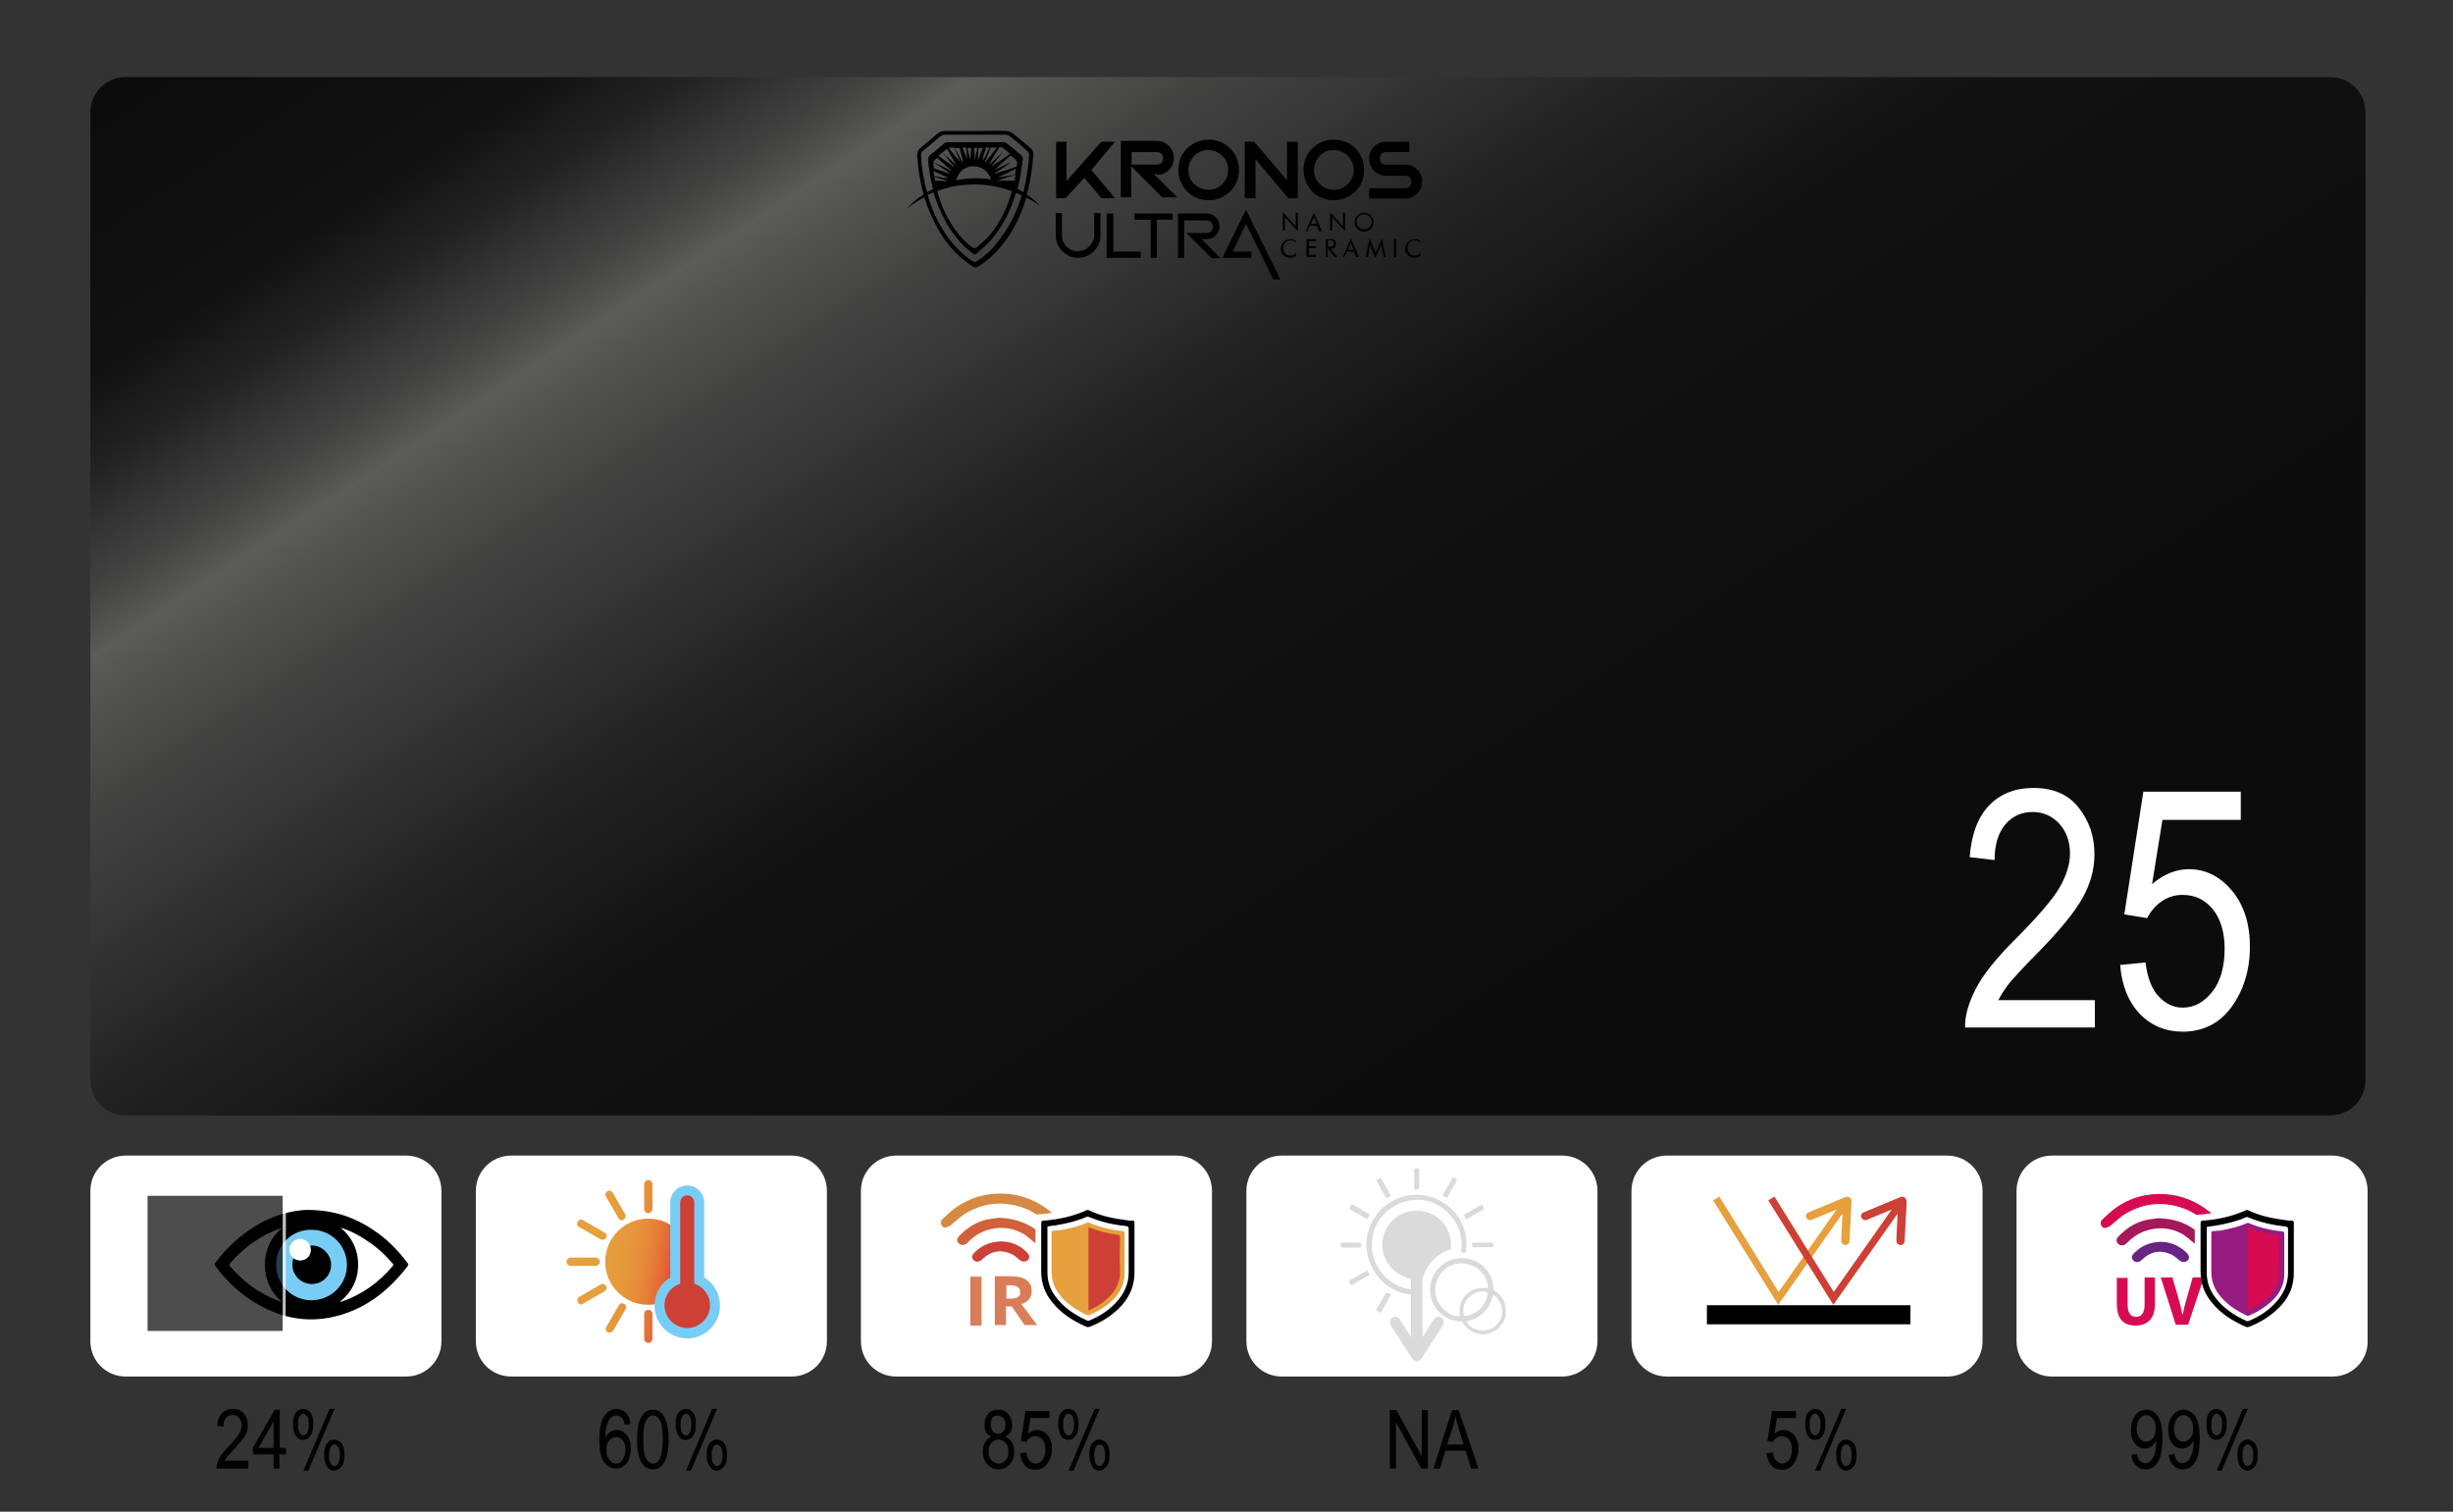 <?xml version="1.0" encoding="utf-8"?>
<!-- Generator: Adobe Illustrator 28.0.0, SVG Export Plug-In . SVG Version: 6.00 Build 0)  -->
<svg version="1.1" id="Laag_1" xmlns="http://www.w3.org/2000/svg" xmlns:xlink="http://www.w3.org/1999/xlink" x="0px" y="0px"
	 viewBox="0 0 591.8 364.7" style="enable-background:new 0 0 591.8 364.7;" xml:space="preserve">
<rect x="0" y="0" width="591.8" height="364.7" fill="#333333" stroke="none"/>
<style type="text/css">
	.st0{fill:#FFFFFF;}
	.st1{fill:#010202;}
	.st2{fill:#D97D58;}
	.st3{fill:#D68942;}
	.st4{fill:#D1613B;}
	.st5{fill:#CD4036;}
	.st6{fill:#E6A03D;}
	.st7{fill:#79CDF4;}
	.st8{opacity:0.75;}
	.st9{opacity:0.93;enable-background:new    ;}
	.st10{fill:url(#SVGID_1_);}
	.st11{fill:url(#SVGID_00000145046484057960865700000006882129726700947378_);}
	.st12{fill:url(#SVGID_00000050654463485845499210000007401709219048329397_);}
	.st13{fill:url(#SVGID_00000077319791823303956760000014988479854023482753_);}
	.st14{fill:url(#SVGID_00000155110177372755020360000011033398101833946546_);}
	.st15{fill:url(#SVGID_00000093898623185936565510000018022714900190114239_);}
	.st16{fill:url(#SVGID_00000132771780551372132860000014041202061446806680_);}
	.st17{fill:url(#SVGID_00000142859177192060040820000014724410306247922614_);}
	.st18{fill:#D60B52;}
	.st19{fill:#A3195B;}
	.st20{fill:#662483;}
	.st21{fill:#951B81;}
	.st22{fill:#DADADA;}
	.st23{opacity:0.76;fill:url(#SVGID_00000158736958619454298330000010905499641514196878_);enable-background:new    ;}
</style>
<path class="st0" d="M98,332.1H30.3c-4.7,0-8.5-3.8-8.5-8.5v-36.3c0-4.7,3.8-8.5,8.5-8.5H98c4.7,0,8.5,3.8,8.5,8.5v36.3
	C106.5,328.3,102.7,332.1,98,332.1z"/>
<path class="st0" d="M191,332.1h-67.7c-4.7,0-8.5-3.8-8.5-8.5v-36.3c0-4.7,3.8-8.5,8.5-8.5H191c4.7,0,8.5,3.8,8.5,8.5v36.3
	C199.5,328.3,195.7,332.1,191,332.1z"/>
<path class="st0" d="M283.9,332.1h-67.7c-4.7,0-8.5-3.8-8.5-8.5v-36.3c0-4.7,3.8-8.5,8.5-8.5h67.7c4.7,0,8.5,3.8,8.5,8.5v36.3
	C292.4,328.3,288.6,332.1,283.9,332.1z"/>
<path class="st0" d="M469.8,332.1h-67.7c-4.7,0-8.5-3.8-8.5-8.5v-36.3c0-4.7,3.8-8.5,8.5-8.5h67.7c4.7,0,8.5,3.8,8.5,8.5v36.3
	C478.3,328.3,474.5,332.1,469.8,332.1z"/>
<path class="st0" d="M562.8,332.1H495c-4.7,0-8.5-3.8-8.5-8.5v-36.3c0-4.7,3.8-8.5,8.5-8.5h67.7c4.7,0,8.5,3.8,8.5,8.5v36.3
	C571.3,328.3,567.4,332.1,562.8,332.1z"/>
<g>
	<g>
		<path class="st1" d="M59.9,352.6v1.7h-7.7c0-0.7,0.2-1.4,0.6-2.3s1.2-1.8,2.3-3c1.3-1.3,2.2-2.4,2.6-3.1c0.4-0.7,0.6-1.4,0.6-2
			c0-0.7-0.2-1.3-0.6-1.8c-0.4-0.5-0.9-0.7-1.6-0.7c-0.7,0-1.2,0.2-1.6,0.7c-0.4,0.5-0.6,1.2-0.6,2.1l-1.5-0.2
			c0.1-1.4,0.5-2.4,1.2-3.1s1.5-1,2.6-1c1.2,0,2.1,0.4,2.7,1.2c0.6,0.8,0.9,1.7,0.9,2.7c0,0.9-0.2,1.8-0.7,2.6
			c-0.5,0.8-1.4,1.9-2.7,3.3c-0.8,0.9-1.4,1.5-1.6,1.8s-0.4,0.6-0.6,0.9h5.7V352.6z"/>
		<path class="st1" d="M66,354.3v-3.4h-5v-1.6l5.3-9.2h1.2v9.2H69v1.6h-1.6v3.4H66z M66,349.3v-6.4l-3.6,6.4H66z"/>
		<path class="st1" d="M70.7,343.5c0-1.2,0.2-2.1,0.7-2.7s1-0.9,1.7-0.9s1.3,0.3,1.8,0.9s0.7,1.6,0.7,2.8c0,1.2-0.2,2.1-0.7,2.8
			s-1.1,1-1.8,1c-0.7,0-1.3-0.3-1.7-1C70.9,345.8,70.7,344.8,70.7,343.5z M73.2,341.1c-0.4,0-0.6,0.2-0.9,0.6s-0.4,1-0.4,2
			c0,0.9,0.1,1.6,0.4,2s0.5,0.6,0.9,0.6c0.3,0,0.6-0.2,0.9-0.6c0.2-0.4,0.4-1,0.4-2c0-0.9-0.1-1.6-0.4-2
			C73.8,341.3,73.5,341.1,73.2,341.1z M73.2,354.8l6.3-14.9h1.2l-6.3,14.9H73.2z M78.2,350.9c0-1.2,0.2-2.1,0.7-2.7s1-0.9,1.7-0.9
			s1.3,0.3,1.8,0.9s0.7,1.6,0.7,2.8c0,1.2-0.2,2.2-0.7,2.8c-0.5,0.6-1.1,1-1.8,1c-0.7,0-1.3-0.3-1.7-1
			C78.4,353.2,78.2,352.2,78.2,350.9z M80.7,348.5c-0.4,0-0.7,0.2-0.9,0.6c-0.2,0.4-0.4,1-0.4,2s0.1,1.6,0.4,2
			c0.2,0.4,0.5,0.6,0.9,0.6c0.3,0,0.6-0.2,0.9-0.6c0.2-0.4,0.4-1,0.4-2c0-0.9-0.1-1.6-0.4-2C81.3,348.7,81,348.5,80.7,348.5z"/>
	</g>
</g>
<g>
	<g>
		<path class="st1" d="M152.1,343.6l-1.4,0.1c-0.1-0.7-0.3-1.2-0.6-1.5c-0.4-0.4-0.8-0.7-1.4-0.7c-0.8,0-1.5,0.5-2,1.5
			c-0.4,0.9-0.6,2.2-0.7,3.9c0.3-0.6,0.7-1.1,1.2-1.4s1-0.5,1.6-0.5c0.9,0,1.7,0.4,2.4,1.2s1,1.9,1,3.3c0,0.9-0.2,1.8-0.5,2.6
			s-0.8,1.3-1.3,1.7c-0.5,0.4-1.1,0.5-1.8,0.5c-1.2,0-2.1-0.5-2.9-1.6c-0.8-1.1-1.1-2.8-1.1-5.3c0-2.7,0.4-4.7,1.2-5.8
			s1.8-1.7,3-1.7c0.9,0,1.6,0.3,2.2,0.9S152,342.4,152.1,343.6z M146.3,349.7c0,1,0.2,1.8,0.7,2.5c0.5,0.6,1,0.9,1.7,0.9
			c0.6,0,1.1-0.3,1.5-0.9s0.7-1.4,0.7-2.4s-0.2-1.8-0.7-2.3c-0.4-0.6-1-0.8-1.6-0.8s-1.2,0.3-1.6,0.8
			C146.5,348,146.3,348.7,146.3,349.7z"/>
		<path class="st1" d="M153.7,347.3c0-2.4,0.3-4.2,1-5.4s1.6-1.8,2.8-1.8c1.1,0,2,0.5,2.6,1.5c0.8,1.2,1.2,3.1,1.2,5.7
			c0,2.4-0.3,4.2-1,5.4c-0.6,1.2-1.6,1.8-2.8,1.8c-1.1,0-2-0.5-2.7-1.6S153.7,349.9,153.7,347.3z M155.2,347.3
			c0,2.3,0.2,3.8,0.7,4.6c0.4,0.8,1,1.2,1.7,1.2s1.2-0.4,1.6-1.2c0.4-0.8,0.7-2.3,0.7-4.6c0-2.3-0.2-3.8-0.7-4.6
			c-0.4-0.8-1-1.2-1.7-1.2c-0.6,0-1.2,0.4-1.6,1.2C155.4,343.5,155.2,345,155.2,347.3z"/>
		<path class="st1" d="M163,343.5c0-1.2,0.2-2.1,0.7-2.7s1-0.9,1.7-0.9s1.3,0.3,1.8,0.9s0.7,1.6,0.7,2.8c0,1.2-0.2,2.1-0.7,2.8
			s-1.1,1-1.8,1s-1.3-0.3-1.7-1C163.3,345.8,163,344.8,163,343.5z M165.5,341.1c-0.4,0-0.6,0.2-0.9,0.6s-0.4,1-0.4,2
			c0,0.9,0.1,1.6,0.4,2s0.5,0.6,0.9,0.6c0.3,0,0.6-0.2,0.9-0.6c0.2-0.4,0.4-1,0.4-2c0-0.9-0.1-1.6-0.4-2
			C166.1,341.3,165.8,341.1,165.5,341.1z M165.5,354.8l6.3-14.9h1.2l-6.3,14.9H165.5z M170.5,350.9c0-1.2,0.2-2.1,0.7-2.7
			s1-0.9,1.7-0.9s1.3,0.3,1.8,0.9s0.7,1.6,0.7,2.8c0,1.2-0.2,2.2-0.7,2.8c-0.5,0.6-1.1,1-1.8,1s-1.3-0.3-1.7-1
			C170.7,353.2,170.5,352.2,170.5,350.9z M173,348.5c-0.4,0-0.7,0.2-0.9,0.6s-0.4,1-0.4,2s0.1,1.6,0.4,2c0.2,0.4,0.5,0.6,0.9,0.6
			c0.3,0,0.6-0.2,0.9-0.6c0.2-0.4,0.4-1,0.4-2c0-0.9-0.1-1.6-0.4-2S173.3,348.5,173,348.5z"/>
	</g>
</g>
<g>
	<g>
		<path class="st1" d="M239.2,346.6c-0.6-0.3-1-0.6-1.3-1.1s-0.4-1.1-0.4-1.8c0-1.1,0.3-1.9,0.9-2.6s1.4-1,2.4-1s1.8,0.3,2.4,1
			s1,1.6,1,2.7c0,0.7-0.1,1.3-0.4,1.7c-0.3,0.5-0.7,0.8-1.3,1.1c0.7,0.3,1.2,0.7,1.6,1.3c0.4,0.6,0.6,1.4,0.6,2.3
			c0,1.3-0.4,2.3-1.1,3.1s-1.6,1.2-2.7,1.2c-1.1,0-2-0.4-2.7-1.2s-1.1-1.8-1.1-3.1c0-0.9,0.2-1.7,0.6-2.3S238.6,346.8,239.2,346.6z
			 M238.5,350.2c0,0.9,0.2,1.6,0.7,2.1s1,0.8,1.7,0.8s1.2-0.3,1.7-0.8s0.7-1.2,0.7-2.1s-0.2-1.6-0.7-2.1s-1-0.8-1.7-0.8
			c-0.6,0-1.2,0.3-1.7,0.8C238.7,348.7,238.5,349.3,238.5,350.2z M239,343.6c0,0.7,0.2,1.2,0.5,1.7c0.4,0.4,0.8,0.6,1.3,0.6
			s1-0.2,1.3-0.6s0.5-0.9,0.5-1.6s-0.2-1.2-0.6-1.6c-0.4-0.4-0.8-0.6-1.3-0.6s-1,0.2-1.3,0.6C239.2,342.5,239,343,239,343.6z"/>
		<path class="st1" d="M246.1,350.6l1.5-0.2c0.1,0.9,0.4,1.6,0.8,2c0.4,0.4,0.9,0.7,1.4,0.7c0.7,0,1.3-0.3,1.7-0.9
			c0.5-0.6,0.7-1.5,0.7-2.5s-0.2-1.8-0.7-2.4s-1.1-0.8-1.8-0.8c-0.4,0-0.8,0.1-1.2,0.4c-0.4,0.2-0.7,0.6-0.9,1l-1.3-0.2l1.1-7.3h5.8
			v1.7h-4.6l-0.6,3.8c0.7-0.6,1.4-0.9,2.2-0.9c1,0,1.8,0.4,2.5,1.2c0.7,0.8,1.1,1.9,1.1,3.3s-0.4,2.6-1.1,3.6s-1.7,1.5-2.9,1.5
			c-1,0-1.9-0.3-2.5-1C246.6,352.8,246.2,351.8,246.1,350.6z"/>
		<path class="st1" d="M255.3,343.5c0-1.2,0.2-2.1,0.7-2.7s1-0.9,1.7-0.9s1.3,0.3,1.8,0.9s0.7,1.6,0.7,2.8c0,1.2-0.2,2.1-0.7,2.8
			s-1.1,1-1.8,1c-0.7,0-1.3-0.3-1.7-1C255.6,345.8,255.3,344.8,255.3,343.5z M257.8,341.1c-0.4,0-0.6,0.2-0.9,0.6s-0.4,1-0.4,2
			c0,0.9,0.1,1.6,0.4,2s0.5,0.6,0.9,0.6c0.3,0,0.6-0.2,0.9-0.6c0.2-0.4,0.4-1,0.4-2c0-0.9-0.1-1.6-0.4-2
			C258.5,341.3,258.2,341.1,257.8,341.1z M257.8,354.8l6.3-14.9h1.2l-6.3,14.9H257.8z M262.8,350.9c0-1.2,0.2-2.1,0.7-2.7
			s1-0.9,1.7-0.9s1.3,0.3,1.8,0.9s0.7,1.6,0.7,2.8c0,1.2-0.2,2.2-0.7,2.8c-0.5,0.6-1.1,1-1.8,1c-0.7,0-1.3-0.3-1.7-1
			C263.1,353.2,262.8,352.2,262.8,350.9z M265.3,348.5c-0.4,0-0.7,0.2-0.9,0.6c-0.2,0.4-0.4,1-0.4,2s0.1,1.6,0.4,2
			c0.2,0.4,0.5,0.6,0.9,0.6c0.3,0,0.6-0.2,0.9-0.6c0.2-0.4,0.4-1,0.4-2c0-0.9-0.1-1.6-0.4-2C266,348.7,265.7,348.5,265.3,348.5z"/>
	</g>
</g>
<g>
	<g>
		<path class="st1" d="M335.3,354.3v-14.1h1.6l6.1,11.1v-11.1h1.5v14.1h-1.6l-6.1-11.1v11.1H335.3z"/>
		<path class="st1" d="M345.8,354.3l4.5-14.1h1.6l4.8,14.1h-1.8l-1.3-4.3h-4.9l-1.3,4.3H345.8z M349.1,348.5h4l-1.2-3.9
			c-0.4-1.2-0.6-2.2-0.8-2.9c-0.1,0.9-0.4,1.8-0.6,2.7L349.1,348.5z"/>
	</g>
</g>
<g>
	<g>
		<path class="st1" d="M426.2,350.6l1.5-0.2c0.1,0.9,0.4,1.6,0.8,2s0.9,0.7,1.4,0.7c0.7,0,1.3-0.3,1.7-0.9c0.5-0.6,0.7-1.5,0.7-2.5
			s-0.2-1.8-0.7-2.4s-1.1-0.8-1.8-0.8c-0.4,0-0.8,0.1-1.2,0.4c-0.4,0.2-0.7,0.6-0.9,1l-1.3-0.2l1.1-7.3h5.8v1.7h-4.6l-0.6,3.8
			c0.7-0.6,1.4-0.9,2.2-0.9c1,0,1.8,0.4,2.5,1.2c0.7,0.8,1.1,1.9,1.1,3.3s-0.4,2.6-1.1,3.6s-1.7,1.5-2.9,1.5c-1,0-1.9-0.3-2.5-1
			C426.7,352.8,426.3,351.8,426.2,350.6z"/>
		<path class="st1" d="M435.5,343.5c0-1.2,0.2-2.1,0.7-2.7s1-0.9,1.7-0.9s1.3,0.3,1.8,0.9s0.7,1.6,0.7,2.8c0,1.2-0.2,2.1-0.7,2.8
			s-1.1,1-1.8,1c-0.7,0-1.3-0.3-1.7-1C435.7,345.8,435.5,344.8,435.5,343.5z M437.9,341.1c-0.4,0-0.6,0.2-0.9,0.6s-0.4,1-0.4,2
			c0,0.9,0.1,1.6,0.4,2s0.5,0.6,0.9,0.6c0.3,0,0.6-0.2,0.9-0.6c0.2-0.4,0.4-1,0.4-2c0-0.9-0.1-1.6-0.4-2
			C438.6,341.3,438.3,341.1,437.9,341.1z M437.9,354.8l6.3-14.9h1.2l-6.3,14.9H437.9z M443,350.9c0-1.2,0.2-2.1,0.7-2.7
			s1-0.9,1.7-0.9s1.3,0.3,1.8,0.9s0.7,1.6,0.7,2.8c0,1.2-0.2,2.2-0.7,2.8c-0.5,0.6-1.1,1-1.8,1c-0.7,0-1.3-0.3-1.7-1
			C443.2,353.2,443,352.2,443,350.9z M445.4,348.5c-0.4,0-0.7,0.2-0.9,0.6c-0.2,0.4-0.4,1-0.4,2s0.1,1.6,0.4,2
			c0.2,0.4,0.5,0.6,0.9,0.6c0.3,0,0.6-0.2,0.9-0.6c0.2-0.4,0.4-1,0.4-2c0-0.9-0.1-1.6-0.4-2C446.1,348.7,445.8,348.5,445.4,348.5z"
			/>
	</g>
</g>
<g>
	<g>
		<path class="st1" d="M514.2,351l1.4-0.2c0.2,1.5,0.9,2.2,1.9,2.2c0.5,0,0.9-0.2,1.3-0.5c0.4-0.3,0.7-0.9,1-1.7
			c0.3-0.8,0.4-1.8,0.4-2.9v-0.3c-0.3,0.6-0.7,1-1.2,1.4c-0.5,0.3-1,0.5-1.5,0.5c-0.9,0-1.8-0.4-2.4-1.2c-0.7-0.8-1-2-1-3.4
			c0-1.5,0.4-2.6,1.1-3.5c0.7-0.9,1.6-1.3,2.6-1.3c0.7,0,1.4,0.2,2,0.7s1.1,1.2,1.4,2.1c0.3,0.9,0.5,2.3,0.5,4
			c0,1.9-0.2,3.5-0.5,4.5c-0.4,1.1-0.9,1.9-1.5,2.4s-1.3,0.7-2.1,0.7c-0.9,0-1.6-0.3-2.2-0.9C514.7,353,514.3,352.1,514.2,351z
			 M520.1,344.7c0-1-0.2-1.8-0.7-2.4s-1-0.9-1.6-0.9s-1.2,0.3-1.6,0.9c-0.5,0.6-0.7,1.4-0.7,2.5c0,0.9,0.2,1.7,0.7,2.2
			c0.5,0.6,1,0.8,1.6,0.8s1.2-0.3,1.6-0.8C519.8,346.5,520.1,345.8,520.1,344.7z"/>
		<path class="st1" d="M523.2,351l1.4-0.2c0.2,1.5,0.9,2.2,1.9,2.2c0.5,0,0.9-0.2,1.3-0.5c0.4-0.3,0.7-0.9,1-1.7
			c0.3-0.8,0.4-1.8,0.4-2.9v-0.3c-0.3,0.6-0.7,1-1.2,1.4c-0.5,0.3-1,0.5-1.5,0.5c-0.9,0-1.8-0.4-2.4-1.2c-0.7-0.8-1-2-1-3.4
			c0-1.5,0.4-2.6,1.1-3.5c0.7-0.9,1.6-1.3,2.6-1.3c0.7,0,1.4,0.2,2,0.7s1.1,1.2,1.4,2.1c0.3,0.9,0.5,2.3,0.5,4
			c0,1.9-0.2,3.5-0.5,4.5c-0.4,1.1-0.9,1.9-1.5,2.4s-1.3,0.7-2.1,0.7c-0.9,0-1.6-0.3-2.2-0.9C523.7,353,523.4,352.1,523.2,351z
			 M529.1,344.7c0-1-0.2-1.8-0.7-2.4s-1-0.9-1.6-0.9s-1.2,0.3-1.6,0.9c-0.5,0.6-0.7,1.4-0.7,2.5c0,0.9,0.2,1.7,0.7,2.2
			c0.5,0.6,1,0.8,1.6,0.8s1.2-0.3,1.6-0.8C528.9,346.5,529.1,345.8,529.1,344.7z"/>
		<path class="st1" d="M532.3,343.5c0-1.2,0.2-2.1,0.7-2.7s1-0.9,1.7-0.9s1.3,0.3,1.8,0.9s0.7,1.6,0.7,2.8c0,1.2-0.2,2.1-0.7,2.8
			c-0.5,0.6-1.1,1-1.8,1s-1.3-0.3-1.7-1C532.5,345.8,532.3,344.8,532.3,343.5z M534.8,341.1c-0.4,0-0.6,0.2-0.9,0.6
			c-0.2,0.4-0.4,1-0.4,2c0,0.9,0.1,1.6,0.4,2c0.2,0.4,0.5,0.6,0.9,0.6c0.3,0,0.6-0.2,0.9-0.6c0.2-0.4,0.4-1,0.4-2
			c0-0.9-0.1-1.6-0.4-2C535.4,341.3,535.1,341.1,534.8,341.1z M534.8,354.8l6.3-14.9h1.2l-6.3,14.9H534.8z M539.8,350.9
			c0-1.2,0.2-2.1,0.7-2.7s1-0.9,1.7-0.9s1.3,0.3,1.8,0.9s0.7,1.6,0.7,2.8c0,1.2-0.2,2.2-0.7,2.8c-0.5,0.6-1.1,1-1.8,1
			s-1.3-0.3-1.7-1C540,353.2,539.8,352.2,539.8,350.9z M542.3,348.5c-0.4,0-0.7,0.2-0.9,0.6s-0.4,1-0.4,2s0.1,1.6,0.4,2
			s0.5,0.6,0.9,0.6c0.3,0,0.6-0.2,0.9-0.6c0.2-0.4,0.4-1,0.4-2c0-0.9-0.1-1.6-0.4-2C542.9,348.7,542.6,348.5,542.3,348.5z"/>
	</g>
</g>
<g>
	<g>
		<g>
			<rect x="234.1" y="308" class="st2" width="2.7" height="11.8"/>
			<path class="st2" d="M248.3,313.4c0.4-0.5,0.6-1.2,0.6-1.9c0-1.2-0.4-2.1-1.3-2.7c-0.8-0.6-2.1-0.9-3.9-0.9H240v11.8h2.7v-4.5
				h1.4l3.1,4.5h3c-0.6-0.8-1.8-2.5-3.8-5.1C247.3,314.4,247.9,313.9,248.3,313.4z M245.6,312.9c-0.4,0.3-1,0.4-1.9,0.4h-0.9v-3.2
				h0.8c0.9,0,1.5,0.1,1.9,0.4c0.4,0.2,0.6,0.6,0.6,1.2C246.2,312.2,246,312.6,245.6,312.9z"/>
		</g>
		<g>
			<path d="M273.7,301.6c0,1.7,0,3.3,0,5c0.1,3.7-1.3,6.7-3.9,9.2c-2,1.9-4.3,3.3-6.9,4.3c-0.2,0.1-0.6,0.1-0.8,0
				c-3.2-1.4-6.1-3.2-8.3-6c-1.7-2.1-2.6-4.5-2.6-7.2c0-3.9,0-7.8,0-11.8c0-0.4,0.1-0.6,0.6-0.6c3.6-0.3,7-1,10.3-2.5
				c0.2-0.1,0.5-0.1,0.6,0c2.9,1.4,6,2,9.2,2.4c0.4,0.1,0.8,0.1,1.3,0.1c0.4,0,0.5,0.1,0.5,0.5C273.7,297.2,273.7,299.4,273.7,301.6
				z M252.7,295.9c0,0.2,0,0.3,0,0.5c0,3.5,0,7.1,0,10.6c0,2.1,0.6,3.9,1.8,5.6c2,2.8,4.7,4.6,7.8,6c0.1,0.1,0.4,0,0.5,0
				c2.4-1,4.5-2.3,6.3-4.2c2-2.1,3.2-4.5,3.2-7.4c0-3.5,0-7,0-10.5c0-0.5-0.1-0.6-0.6-0.7c-3.1-0.3-6.1-1-9-2.2
				c-0.2-0.1-0.4-0.1-0.6,0c-2.3,1-4.8,1.6-7.3,2C254.2,295.7,253.5,295.8,252.7,295.9z"/>
		</g>
		<g>
			<path class="st3" d="M253.8,292.6c-3.2-2.7-6.9-4.3-11.1-4.6c-4.4-0.3-8.5,0.8-12.2,3.4c-1.1,0.8-2.1,1.8-3.1,2.7
				c-0.4,0.4-0.5,0.9-0.3,1.4s0.7,0.8,1.2,0.6c0.4-0.1,0.9-0.3,1.2-0.6c1-0.8,1.9-1.7,2.9-2.4c4.5-2.9,9.4-3.5,14.5-1.7
				c1.2,0.4,2.2,1,3.2,1.6c0.1,0,0.1,0,0.2,0C251.6,292.9,252.7,292.8,253.8,292.6z"/>
			<path class="st4" d="M241,293.8c-0.6,0.1-1.7,0.2-2.8,0.4c-2.7,0.6-4.9,2-6.8,4c-0.7,0.7-0.6,1.5,0.2,2c0.6,0.3,1.3,0.2,1.9-0.5
				c1.2-1.2,2.6-2.2,4.3-2.8c2.9-1,5.8-0.9,8.6,0.5c1.2,0.6,2.2,1.6,3.2,2.4c0.1,0.1,0.1,0.1,0.2,0.1c0-1.1,0-2.2,0-3.3
				C247.4,294.9,244.5,293.9,241,293.8z"/>
			<path class="st5" d="M241.4,299.5c-2.6,0.1-4.7,1-6.5,2.9c-0.3,0.4-0.5,0.8-0.3,1.2c0.2,0.5,0.6,0.7,1.1,0.8c0.6,0,1-0.3,1.4-0.7
				c1.9-1.8,4.1-2.3,6.6-1.3c0.8,0.3,1.5,0.9,2.2,1.5s1.5,0.6,2.1,0.1c0.5-0.5,0.4-1.2-0.3-1.9C246,300.4,243.9,299.5,241.4,299.5z"
				/>
		</g>
		<path class="st6" d="M253.7,297c0,0.2,0,0.3,0,0.4c0,3.2,0,6.3,0,9.5c0,1.9,0.6,3.5,1.6,5c1.8,2.5,4.2,4.1,7,5.4
			c0.1,0.1,0.3,0,0.5,0c2.1-0.9,4-2.1,5.7-3.7c1.8-1.8,2.9-4,2.8-6.6c0-3.1,0-6.3,0-9.4c0-0.4-0.1-0.6-0.5-0.6c-2.8-0.3-5.5-0.9-8-2
			c-0.2-0.1-0.4-0.1-0.5,0c-2.1,0.9-4.3,1.4-6.5,1.8C255.1,296.8,254.4,296.9,253.7,297z"/>
		<path class="st5" d="M262.6,316.2c0-6.7,0-13.4,0-20.1c0.1,0,0.3,0.1,0.4,0.1c2.2,0.9,4.4,1.4,6.7,1.7c0.4,0.1,0.5,0.2,0.5,0.6
			c0,2.7-0.1,5.4,0,8.1c0.1,2.4-0.8,4.5-2.5,6.2c-1.4,1.4-3.1,2.5-4.9,3.3C262.8,316.1,262.7,316.1,262.6,316.2z"/>
	</g>
	<g>
		<circle class="st7" cx="75.6" cy="305.1" r="10.3"/>
		<path class="st0" d="M54,305.2c-0.5-0.7,9.2-9.5,15.6-9.6c0,0-4.4,4.1-4.4,7.6s6.8,12.8,6.3,12.7C70.9,315.8,59.6,313.9,54,305.2z
			"/>
		<path class="st0" d="M97,305.6c0.5-0.7-9.2-9.5-15.6-9.6c0,0,4.4,4.1,4.4,7.6s-6.8,12.8-6.3,12.7C80.1,316.3,91.4,314.3,97,305.6z
			"/>
		<g>
			<path d="M74.1,291.9c7.1,0,12.4,2.2,17.2,5.7c2.7,2,5,4.4,7,7.1c0.2,0.2,0.3,0.4,0.1,0.7c-4.3,5.6-9.5,9.9-16.4,11.9
				s-13.4,1-19.6-2.5c-4.1-2.3-7.6-5.5-10.4-9.3c-0.2-0.2-0.3-0.4-0.1-0.8c4.1-5.3,9.1-9.4,15.5-11.6
				C69.9,292.3,72.5,291.9,74.1,291.9z M66.6,305.1c0,4.7,3.8,8.6,8.5,8.6c4.8,0,8.6-3.8,8.6-8.5s-3.8-8.5-8.5-8.5
				C70.4,296.6,66.6,300.4,66.6,305.1z M82.2,296.2c2.7,2.3,4.2,5.3,4.2,8.9s-1.5,6.6-4.3,8.9c0.1,0,0.1,0.1,0.1,0.1
				c0.1,0,0.2,0,0.3-0.1c4.9-1.7,8.9-4.6,12.2-8.5c0.3-0.3,0.2-0.5-0.1-0.8c-1.8-2.1-3.8-3.9-6.1-5.4
				C86.6,298,84.5,296.9,82.2,296.2z M68.1,296.2c-0.1,0-0.2,0.1-0.3,0.1c-4.9,1.7-8.9,4.6-12.3,8.5c-0.2,0.3-0.2,0.5,0,0.7
				c3.2,3.7,7,6.6,11.6,8.3c0.3,0.1,0.6,0.2,0.9,0.3C62.5,309.5,62.5,300.7,68.1,296.2z"/>
			<path d="M74.6,300.6c1.7-0.5,3.9,0.7,4.8,2.5c1,2,0.4,4.4-1.3,5.7c-1.8,1.4-4.3,1.3-6-0.2c-1.5-1.3-2-3.7-1.2-5.2
				c1.3,0.8,2.3,0.8,3.2,0.1C74.9,302.9,75.1,302,74.6,300.6z"/>
		</g>
		<g class="st8">
			<rect x="35.3" y="288.1" class="st9" width="33.3" height="33.3"/>
			<path class="st0" d="M68.9,321.8H35v-34h34L68.9,321.8L68.9,321.8z M35.6,321.1h32.6v-32.6H35.6V321.1z"/>
		</g>
		<circle class="st0" cx="72.4" cy="301.5" r="2.6"/>
	</g>
	<g>
		<g>
			
				<linearGradient id="SVGID_1_" gradientUnits="userSpaceOnUse" x1="140.329" y1="62.047" x2="164.346" y2="58.226" gradientTransform="matrix(1 0 0 -1 0 363.89)">
				<stop  offset="0" style="stop-color:#E6A03D"/>
				<stop  offset="0.274" style="stop-color:#E69E3D"/>
				<stop  offset="0.446" style="stop-color:#E6983C"/>
				<stop  offset="0.589" style="stop-color:#E68D3B"/>
				<stop  offset="0.717" style="stop-color:#E57D38"/>
				<stop  offset="0.834" style="stop-color:#E46635"/>
				<stop  offset="0.942" style="stop-color:#E34730"/>
				<stop  offset="1" style="stop-color:#E3312D"/>
			</linearGradient>
			<circle class="st10" cx="156.4" cy="304.4" r="10.4"/>
			
				<linearGradient id="SVGID_00000136408386807642977370000015738755718856645505_" gradientUnits="userSpaceOnUse" x1="142.765" y1="77.359" x2="166.782" y2="73.538" gradientTransform="matrix(1 0 0 -1 0 363.89)">
				<stop  offset="0" style="stop-color:#E6A03D"/>
				<stop  offset="0.274" style="stop-color:#E69E3D"/>
				<stop  offset="0.446" style="stop-color:#E6983C"/>
				<stop  offset="0.589" style="stop-color:#E68D3B"/>
				<stop  offset="0.717" style="stop-color:#E57D38"/>
				<stop  offset="0.834" style="stop-color:#E46635"/>
				<stop  offset="0.942" style="stop-color:#E34730"/>
				<stop  offset="1" style="stop-color:#E3312D"/>
			</linearGradient>
			<path style="fill:url(#SVGID_00000136408386807642977370000015738755718856645505_);" d="M156.4,292.7c-0.5,0-1-0.4-1-1v-6
				c0-0.5,0.4-1,1-1c0.5,0,1,0.4,1,1v6C157.3,292.3,156.9,292.7,156.4,292.7z"/>
			
				<linearGradient id="SVGID_00000005259097981474090960000015622228977176453013_" gradientUnits="userSpaceOnUse" x1="142.24" y1="74.058" x2="166.257" y2="70.237" gradientTransform="matrix(1 0 0 -1 0 363.89)">
				<stop  offset="0" style="stop-color:#E6A03D"/>
				<stop  offset="0.274" style="stop-color:#E69E3D"/>
				<stop  offset="0.446" style="stop-color:#E6983C"/>
				<stop  offset="0.589" style="stop-color:#E68D3B"/>
				<stop  offset="0.717" style="stop-color:#E57D38"/>
				<stop  offset="0.834" style="stop-color:#E46635"/>
				<stop  offset="0.942" style="stop-color:#E34730"/>
				<stop  offset="1" style="stop-color:#E3312D"/>
			</linearGradient>
			<path style="fill:url(#SVGID_00000005259097981474090960000015622228977176453013_);" d="M150,294.4c-0.3,0-0.7-0.2-0.8-0.5
				l-3-5.2c-0.3-0.5-0.1-1,0.3-1.3c0.5-0.3,1-0.1,1.3,0.3l3,5.2c0.3,0.5,0.1,1-0.3,1.3C150.4,294.4,150.2,294.4,150,294.4z"/>
			
				<linearGradient id="SVGID_00000165947992770972815710000011207408719180103323_" gradientUnits="userSpaceOnUse" x1="141.191" y1="67.468" x2="165.208" y2="63.647" gradientTransform="matrix(1 0 0 -1 0 363.89)">
				<stop  offset="0" style="stop-color:#E6A03D"/>
				<stop  offset="0.274" style="stop-color:#E69E3D"/>
				<stop  offset="0.446" style="stop-color:#E6983C"/>
				<stop  offset="0.589" style="stop-color:#E68D3B"/>
				<stop  offset="0.717" style="stop-color:#E57D38"/>
				<stop  offset="0.834" style="stop-color:#E46635"/>
				<stop  offset="0.942" style="stop-color:#E34730"/>
				<stop  offset="1" style="stop-color:#E3312D"/>
			</linearGradient>
			<path style="fill:url(#SVGID_00000165947992770972815710000011207408719180103323_);" d="M145.4,299.1c-0.2,0-0.3,0-0.5-0.1
				l-5.2-3c-0.5-0.3-0.6-0.8-0.3-1.3s0.8-0.6,1.3-0.3l5.2,3c0.5,0.3,0.6,0.8,0.3,1.3C146.1,298.9,145.7,299.1,145.4,299.1z"/>
			
				<linearGradient id="SVGID_00000158731521927325086680000009000235537224333993_" gradientUnits="userSpaceOnUse" x1="139.941" y1="59.611" x2="163.958" y2="55.789" gradientTransform="matrix(1 0 0 -1 0 363.89)">
				<stop  offset="0" style="stop-color:#E6A03D"/>
				<stop  offset="0.274" style="stop-color:#E69E3D"/>
				<stop  offset="0.446" style="stop-color:#E6983C"/>
				<stop  offset="0.589" style="stop-color:#E68D3B"/>
				<stop  offset="0.717" style="stop-color:#E57D38"/>
				<stop  offset="0.834" style="stop-color:#E46635"/>
				<stop  offset="0.942" style="stop-color:#E34730"/>
				<stop  offset="1" style="stop-color:#E3312D"/>
			</linearGradient>
			<path style="fill:url(#SVGID_00000158731521927325086680000009000235537224333993_);" d="M143.7,305.4h-6c-0.5,0-1-0.4-1-1
				s0.4-1,1-1h6c0.5,0,1,0.4,1,1S144.2,305.4,143.7,305.4z"/>
			
				<linearGradient id="SVGID_00000093151644375701695400000018436277762029263256_" gradientUnits="userSpaceOnUse" x1="138.778" y1="52.302" x2="162.796" y2="48.481" gradientTransform="matrix(1 0 0 -1 0 363.89)">
				<stop  offset="0" style="stop-color:#E6A03D"/>
				<stop  offset="0.274" style="stop-color:#E69E3D"/>
				<stop  offset="0.446" style="stop-color:#E6983C"/>
				<stop  offset="0.589" style="stop-color:#E68D3B"/>
				<stop  offset="0.717" style="stop-color:#E57D38"/>
				<stop  offset="0.834" style="stop-color:#E46635"/>
				<stop  offset="0.942" style="stop-color:#E34730"/>
				<stop  offset="1" style="stop-color:#E3312D"/>
			</linearGradient>
			<path style="fill:url(#SVGID_00000093151644375701695400000018436277762029263256_);" d="M140.2,314.7c-0.3,0-0.7-0.2-0.8-0.5
				c-0.3-0.5-0.1-1,0.3-1.3l5.2-3c0.5-0.3,1-0.1,1.3,0.3c0.3,0.5,0.1,1-0.3,1.3l-5.2,3C140.6,314.6,140.4,314.7,140.2,314.7z"/>
			
				<linearGradient id="SVGID_00000168835937519913249060000018420159811805595786_" gradientUnits="userSpaceOnUse" x1="138.029" y1="47.593" x2="162.047" y2="43.773" gradientTransform="matrix(1 0 0 -1 0 363.89)">
				<stop  offset="0" style="stop-color:#E6A03D"/>
				<stop  offset="0.274" style="stop-color:#E69E3D"/>
				<stop  offset="0.446" style="stop-color:#E6983C"/>
				<stop  offset="0.589" style="stop-color:#E68D3B"/>
				<stop  offset="0.717" style="stop-color:#E57D38"/>
				<stop  offset="0.834" style="stop-color:#E46635"/>
				<stop  offset="0.942" style="stop-color:#E34730"/>
				<stop  offset="1" style="stop-color:#E3312D"/>
			</linearGradient>
			<path style="fill:url(#SVGID_00000168835937519913249060000018420159811805595786_);" d="M147.1,321.5c-0.2,0-0.3,0-0.5-0.1
				c-0.5-0.3-0.6-0.8-0.3-1.3l3-5.2c0.3-0.5,0.8-0.6,1.3-0.3c0.5,0.3,0.6,0.8,0.3,1.3l-3,5.2C147.7,321.3,147.4,321.5,147.1,321.5z"
				/>
			
				<linearGradient id="SVGID_00000099649055058410824330000008706431938371616163_" gradientUnits="userSpaceOnUse" x1="137.908" y1="46.832" x2="161.925" y2="43.011" gradientTransform="matrix(1 0 0 -1 0 363.89)">
				<stop  offset="0" style="stop-color:#E6A03D"/>
				<stop  offset="0.274" style="stop-color:#E69E3D"/>
				<stop  offset="0.446" style="stop-color:#E6983C"/>
				<stop  offset="0.589" style="stop-color:#E68D3B"/>
				<stop  offset="0.717" style="stop-color:#E57D38"/>
				<stop  offset="0.834" style="stop-color:#E46635"/>
				<stop  offset="0.942" style="stop-color:#E34730"/>
				<stop  offset="1" style="stop-color:#E3312D"/>
			</linearGradient>
			<path style="fill:url(#SVGID_00000099649055058410824330000008706431938371616163_);" d="M156.4,324c-0.5,0-1-0.4-1-1v-6
				c0-0.5,0.4-1,1-1c0.5,0,1,0.4,1,1v6C157.3,323.6,156.9,324,156.4,324z"/>
			<path class="st7" d="M169.9,308.2v-18.1c0-2.2-1.8-4.1-4.1-4.1c-2.2,0-4.1,1.8-4.1,4.1v18.1c-2.3,1.4-3.8,3.9-3.8,6.8
				c0,4.3,3.5,7.9,7.9,7.9c4.3,0,7.9-3.5,7.9-7.9C173.7,312.1,172.2,309.6,169.9,308.2z"/>
			<path class="st5" d="M167.5,309.7v-19.6c0-0.9-0.7-1.7-1.7-1.7c-0.9,0-1.7,0.7-1.7,1.7v19.6c-2.2,0.7-3.8,2.8-3.8,5.2
				c0,3,2.5,5.5,5.5,5.5s5.5-2.5,5.5-5.5C171.3,312.5,169.7,310.4,167.5,309.7z"/>
			<path class="st0" d="M176.4,289.2h-4.5c-0.4,0-0.7-0.3-0.7-0.7s0.3-0.7,0.7-0.7h4.5c0.4,0,0.7,0.3,0.7,0.7
				S176.8,289.2,176.4,289.2z"/>
			<path class="st0" d="M174.8,292.6h-2.9c-0.4,0-0.7-0.3-0.7-0.7s0.3-0.7,0.7-0.7h2.9c0.4,0,0.7,0.3,0.7,0.7
				S175.2,292.6,174.8,292.6z"/>
			<path class="st0" d="M176.4,295.9h-4.5c-0.4,0-0.7-0.3-0.7-0.7s0.3-0.7,0.7-0.7h4.5c0.4,0,0.7,0.3,0.7,0.7
				S176.8,295.9,176.4,295.9z"/>
			<path class="st0" d="M174.8,299.3h-2.9c-0.4,0-0.7-0.3-0.7-0.7s0.3-0.7,0.7-0.7h2.9c0.4,0,0.7,0.3,0.7,0.7
				S175.2,299.3,174.8,299.3z"/>
			<path class="st0" d="M174.8,302.7h-2.9c-0.4,0-0.7-0.3-0.7-0.7s0.3-0.7,0.7-0.7h2.9c0.4,0,0.7,0.3,0.7,0.7
				S175.2,302.7,174.8,302.7z"/>
			<path class="st0" d="M176.4,306.1h-4.5c-0.4,0-0.7-0.3-0.7-0.7s0.3-0.7,0.7-0.7h4.5c0.4,0,0.7,0.3,0.7,0.7
				S176.8,306.1,176.4,306.1z"/>
		</g>
	</g>
</g>
<g>
	<path class="st18" d="M513.3,308.2v6.5c0,2,0.7,3,2,3s2.1-0.9,2.1-3v-6.5h2.5v6.4c0,3.5-1.8,5.2-4.7,5.2s-4.5-1.6-4.5-5.2v-6.3h2.6
		V308.2z"/>
	<path class="st18" d="M524.9,319.6l-3.6-11.4h2.8l1.4,4.8c0.4,1.4,0.7,2.6,1,4.1h0.1c0.3-1.4,0.6-2.7,1-4l1.4-4.9h2.7l-3.8,11.4
		H524.9z"/>
</g>
<g>
	<g>
		<path d="M553.4,301.7c0,1.7,0,3.3,0,5c0.1,3.7-1.3,6.7-3.9,9.1c-2,1.9-4.3,3.3-6.9,4.3c-0.2,0.1-0.6,0.1-0.8,0
			c-3.2-1.4-6.1-3.2-8.3-6c-1.7-2.1-2.6-4.5-2.6-7.2c0-3.9,0-7.8,0-11.8c0-0.4,0.1-0.6,0.6-0.6c3.6-0.3,7-1,10.3-2.5
			c0.2-0.1,0.5-0.1,0.6,0c2.9,1.4,6,2,9.2,2.4c0.4,0.1,0.8,0.1,1.3,0.1c0.4,0,0.5,0.1,0.5,0.5C553.4,297.3,553.4,299.5,553.4,301.7z
			 M532.4,296c0,0.2,0,0.3,0,0.5c0,3.5,0,7.1,0,10.6c0,2.1,0.6,3.9,1.8,5.6c2,2.8,4.7,4.6,7.8,6c0.1,0.1,0.4,0,0.5,0
			c2.4-1,4.5-2.3,6.3-4.2c2-2.1,3.2-4.5,3.2-7.4c0-3.5,0-7,0-10.5c0-0.5-0.1-0.6-0.6-0.7c-3.1-0.3-6.1-1-9-2.2
			c-0.2-0.1-0.4-0.1-0.6,0c-2.3,1-4.8,1.6-7.3,2C533.9,295.8,533.2,295.9,532.4,296z"/>
	</g>
	<g>
		<path class="st18" d="M533.5,292.7c-3.2-2.7-6.9-4.3-11.1-4.6c-4.4-0.3-8.5,0.8-12.1,3.4c-1.1,0.8-2.1,1.8-3.1,2.7
			c-0.4,0.4-0.5,0.9-0.3,1.4s0.7,0.8,1.2,0.6c0.4-0.1,0.9-0.3,1.2-0.6c1-0.8,1.9-1.7,2.9-2.4c4.5-2.9,9.4-3.5,14.5-1.7
			c1.2,0.4,2.2,1,3.2,1.6c0.1,0,0.1,0,0.2,0C531.3,293,532.4,292.9,533.5,292.7z"/>
		<path class="st19" d="M520.7,293.9c-0.6,0.1-1.7,0.2-2.8,0.4c-2.7,0.6-4.9,2-6.8,4c-0.7,0.7-0.6,1.5,0.2,2
			c0.6,0.3,1.3,0.2,1.9-0.5c1.2-1.2,2.6-2.2,4.3-2.8c2.9-1,5.8-0.9,8.6,0.5c1.2,0.6,2.2,1.6,3.2,2.4c0.1,0.1,0.1,0.1,0.2,0.1
			c0-1.1,0-2.2,0-3.3C527.1,294.9,524.2,294,520.7,293.9z"/>
		<path class="st20" d="M521.2,299.6c-2.6,0.1-4.7,1-6.5,2.9c-0.3,0.4-0.5,0.8-0.3,1.2c0.2,0.5,0.6,0.7,1.1,0.8c0.6,0,1-0.3,1.4-0.7
			c1.9-1.8,4.1-2.3,6.6-1.3c0.8,0.3,1.5,0.9,2.2,1.5s1.5,0.6,2.1,0.1c0.5-0.5,0.4-1.2-0.3-1.9C525.7,300.5,523.6,299.6,521.2,299.6z
			"/>
	</g>
	<path class="st21" d="M533.5,297.1c0,0.2,0,0.3,0,0.4c0,3.2,0,6.3,0,9.5c0,1.9,0.6,3.5,1.6,5c1.8,2.5,4.2,4.1,7,5.4
		c0.1,0.1,0.3,0,0.5,0c2.1-0.9,4-2.1,5.7-3.7c1.8-1.8,2.9-4,2.8-6.6c0-3.1,0-6.3,0-9.4c0-0.4-0.1-0.6-0.5-0.6c-2.8-0.3-5.5-0.9-8-2
		c-0.2-0.1-0.4-0.1-0.5,0c-2.1,0.9-4.3,1.4-6.5,1.8C534.8,296.9,534.1,297,533.5,297.1z"/>
	<path class="st18" d="M542.3,316.2c0-6.7,0-13.4,0-20.1c0.1,0,0.3,0.1,0.4,0.1c2.2,0.9,4.4,1.4,6.7,1.7c0.4,0.1,0.5,0.2,0.5,0.6
		c0,2.7-0.1,5.4,0,8.1c0.1,2.4-0.8,4.5-2.5,6.2c-1.4,1.4-3.1,2.5-4.9,3.3C542.5,316.2,542.4,316.2,542.3,316.2z"/>
</g>
<path class="st6" d="M446.2,288.9c-0.3-0.2-0.6-0.2-1-0.1l-8.9,3.7c-0.5,0.2-0.8,0.8-0.5,1.3c0.1,0.2,0.3,0.4,0.5,0.5s0.5,0.1,0.8,0
	l6-2.5l-14,19.9l-14.3-23l-1.5,0.9l15.7,25.2l15.5-22l-0.3,6.5c0,0.6,0.4,1,1,1.1l0,0l0,0c0.3,0,0.6-0.2,0.8-0.4
	c0.1-0.2,0.2-0.3,0.2-0.5l0.5-9.6C446.7,289.4,446.5,289.1,446.2,288.9z"/>
<path class="st5" d="M459.5,288.9c-0.3-0.2-0.6-0.2-1-0.1l-8.9,3.7c-0.5,0.2-0.8,0.8-0.5,1.3c0.1,0.2,0.3,0.4,0.5,0.5s0.5,0.1,0.8,0
	l6-2.5l-14,19.9l-14.3-23l-1.5,0.9l15.7,25.2l15.5-22l-0.3,6.5c0,0.6,0.4,1,1,1.1l0,0l0,0c0.3,0,0.6-0.2,0.8-0.4
	c0.1-0.2,0.2-0.3,0.2-0.5l0.5-9.6C459.9,289.4,459.8,289.1,459.5,288.9z"/>
<rect x="411.8" y="314.9" width="49.1" height="4.6"/>
<path class="st0" d="M376.9,332.1h-67.7c-4.7,0-8.5-3.8-8.5-8.5v-36.3c0-4.7,3.8-8.5,8.5-8.5h67.7c4.7,0,8.5,3.8,8.5,8.5v36.3
	C385.4,328.3,381.5,332.1,376.9,332.1z"/>
<g>
	<path class="st22" d="M342.4,281.9c0,1.7,0,3.3,0,5c-0.4,0-0.8,0-1.2,0c0-0.2,0-0.3,0-0.5c0-1.3,0-2.7,0-4c0-0.2,0-0.3,0.1-0.5
		C341.6,281.9,342,281.9,342.4,281.9z"/>
	<path class="st22" d="M334.5,289.1c-0.9-1.5-1.7-2.9-2.5-4.4c0.4-0.2,0.7-0.4,1.1-0.6c0.8,1.5,1.7,2.9,2.5,4.4
		C335.2,288.7,334.9,288.9,334.5,289.1z"/>
	<path class="st22" d="M349.1,289c-0.4-0.2-0.7-0.4-1.1-0.6c0.9-1.5,1.7-2.9,2.5-4.4c0.4,0.2,0.7,0.4,1.1,0.6
		C350.7,286.1,349.9,287.6,349.1,289z"/>
	<path class="st22" d="M325.5,291.6c0.2-0.4,0.4-0.7,0.6-1.1c1.5,0.8,2.9,1.7,4.3,2.5c0,0.1,0,0.1,0,0.1c-0.5,1.1-0.5,1.1-1.5,0.5
		s-2-1.1-3-1.7C325.8,291.8,325.7,291.8,325.5,291.6z"/>
	<path class="st22" d="M329.8,306.5c0.2,0.4,0.4,0.7,0.6,1.1c-1.5,0.8-2.9,1.7-4.4,2.5c-0.2-0.4-0.4-0.7-0.6-1.1
		C326.9,308.2,328.4,307.4,329.8,306.5z"/>
	<path class="st22" d="M335.6,312.3c-0.8,1.5-1.7,2.9-2.5,4.4c-0.4-0.2-0.7-0.4-1.1-0.6c0.1-0.2,0.1-0.3,0.2-0.4
		c0.7-1.2,1.4-2.4,2-3.5c0.2-0.3,0.4-0.4,0.7-0.2C335.1,312,335.3,312.1,335.6,312.3z"/>
	<path class="st22" d="M353.7,294.2c-0.2-0.4-0.4-0.7-0.6-1.1c0.5-0.3,1-0.6,1.4-0.8c0.9-0.5,1.7-1,2.6-1.5c0.3-0.2,0.5-0.2,0.6,0.2
		c0.1,0.2,0.3,0.5,0.4,0.7C356.6,292.5,355.2,293.3,353.7,294.2z"/>
	<path class="st22" d="M328.3,299.8c0.2,1.2,0.2,1.2-0.9,1.2s-2.3,0-3.4,0c-0.5,0-0.6-0.1-0.5-0.6c0-0.2,0-0.4,0-0.6
		C325,299.8,326.7,299.8,328.3,299.8z"/>
	<path class="st22" d="M342.3,313.8c0,1.7,0,3.3,0,5c-0.4,0-0.7,0-1.1,0c0-0.2,0-0.3,0-0.5c0-1.3,0-2.6,0-3.9c0-0.5,0.1-0.7,0.6-0.6
		C341.9,313.8,342.1,313.8,342.3,313.8z"/>
	<path class="st22" d="M355.2,299.8c1.7,0,3.3,0,4.9,0c0,0.1,0.1,0.1,0.1,0.1c0.1,1,0.1,1-0.9,1c-1.2,0-2.3,0-3.5,0
		c-0.5,0-0.7-0.1-0.6-0.6C355.2,300.2,355.2,300,355.2,299.8z"/>
</g>
<path class="st22" d="M353.7,298.5c-0.8-5.5-5.5-9.8-11-10.2c-8-0.6-14.3,6.5-12.8,14.3c0.9,4.7,5.2,10,12.1,9.8v-1.2
	c-6,0.1-10.5-4.7-11-9.7c-0.6-6.4,4-11.1,9.3-11.9c2.7-0.4,5.3,0.1,7.5,1.7c3.7,2.7,5.3,6.3,4.7,10.8c0.2,0,0.3,0.1,0.3,0.1
	c0.8,0.1,0.9,0,0.9-0.7C353.8,300.5,353.9,299.5,353.7,298.5z"/>
<path class="st22" d="M343.2,308.5c0.9-3.4,3.5-6.1,6.8-7.1c0.6-4.8-2.9-9.1-7.9-9.3c-4.8-0.2-8.6,3.6-8.6,8.2
	c0,4.2,3.1,7.5,6.9,8.2v14.1l-2.7-4.3c-0.2-0.3-0.5-0.5-0.8-0.6s-0.7,0-1,0.2c-0.4,0.2-0.6,0.7-0.6,1.1c0,0.2,0.1,0.5,0.2,0.7
	l5.2,8.1c0.2,0.4,0.7,0.6,1.1,0.6c0.5,0,0.9-0.2,1.1-0.6l5.2-8.1c0.4-0.6,0.2-1.4-0.4-1.8c-0.3-0.2-0.7-0.3-1-0.2
	c-0.3,0.1-0.6,0.3-0.8,0.6l-2.7,4.3L343.2,308.5C343.1,308.5,343.2,308.5,343.2,308.5z"/>
<path class="st22" d="M363.3,316.5c0.1,2.1-1.6,4.5-4,5.2s-5-0.3-6.3-2.5c-0.2-0.3-0.4-0.4-0.7-0.4c-3.1-0.1-5.9-2.2-6.9-5.2
	c-1-3.1,0-6.4,2.5-8.4s6-2.2,8.7-0.6c2.3,1.4,3.6,3.5,3.7,6.2c0,0.3,0.1,0.5,0.4,0.7C362.4,312.6,363.3,314.2,363.3,316.5z
	 M359,310.8c0-2.7-2.4-6-6.5-6c-3.8,0-6.6,3.4-6.2,7.2c0.3,3,3.5,5.9,5.9,5.5c-0.3-2,0.1-3.7,1.5-5.1
	C355.2,310.9,356.9,310.5,359,310.8z M360.2,312.4c-0.8,3.5-2.9,5.6-6.4,6.4c0.5,1.3,2.6,2.4,4.4,2.2c2.2-0.2,3.9-1.9,4.2-4
	C362.6,315.2,361.6,313,360.2,312.4z M353,316.3c0,0.2,0.1,0.5,0.1,0.7c0,0.4,0.2,0.5,0.6,0.5c2.7-0.5,4.8-2.6,5.2-5.3
	c0.1-0.4-0.1-0.5-0.4-0.6C355.6,311.2,353,313.4,353,316.3z"/>
<linearGradient id="SVGID_00000072268146037012651800000003396696307138401980_" gradientUnits="userSpaceOnUse" x1="159.386" y1="427.833" x2="365.72" y2="114.567" gradientTransform="matrix(1 0 0 -1 0 363.89)">
	<stop  offset="0" style="stop-color:#000000"/>
	<stop  offset="0.142" style="stop-color:#070707"/>
	<stop  offset="0.194" style="stop-color:#1E1D1D"/>
	<stop  offset="0.23" style="stop-color:#373636"/>
	<stop  offset="0.26" style="stop-color:#494948"/>
	<stop  offset="0.285" style="stop-color:#5F5F5E"/>
	<stop  offset="0.294" style="stop-color:#686867"/>
	<stop  offset="0.315" style="stop-color:#5F5F5E"/>
	<stop  offset="0.375" style="stop-color:#494948"/>
	<stop  offset="0.446" style="stop-color:#373636"/>
	<stop  offset="0.534" style="stop-color:#1E1D1D"/>
	<stop  offset="0.658" style="stop-color:#070707"/>
	<stop  offset="1" style="stop-color:#000000"/>
</linearGradient>
<path style="opacity:0.76;fill:url(#SVGID_00000072268146037012651800000003396696307138401980_);enable-background:new    ;" d="
	M562.2,18.6H30.3c-4.7,0-8.5,3.8-8.5,8.5v233.5c0,4.7,3.8,8.5,8.5,8.5h531.9c4.7,0,8.5-3.8,8.5-8.5V27.1
	C570.7,22.4,566.9,18.6,562.2,18.6z"/>
<g>
	<path class="st0" d="M505.4,241.1v6.8h-31.3c-0.1-2.8,0.8-5.8,2.5-9.2s4.9-7.4,9.6-12.1c5.4-5.4,9-9.6,10.7-12.5
		c1.7-3,2.5-5.7,2.5-8.2c0-2.9-0.9-5.3-2.6-7.2c-1.7-1.8-3.8-2.8-6.4-2.8c-2.7,0-4.9,1-6.6,3s-2.6,4.9-2.6,8.6l-6-0.7
		c0.4-5.5,2-9.7,4.7-12.5s6.3-4.2,10.7-4.2c4.8,0,8.5,1.6,11,4.9c2.5,3.2,3.7,6.9,3.7,11.1c0,3.7-1,7.2-2.9,10.6
		c-1.9,3.4-5.6,7.9-11.1,13.5c-3.5,3.5-5.7,6-6.7,7.2c-1,1.3-1.8,2.6-2.5,3.9h23.3V241.1z"/>
	<path class="st0" d="M511.5,232.8l6.1-0.6c0.5,3.7,1.5,6.4,3.2,8.2s3.6,2.7,5.8,2.7c2.8,0,5.1-1.3,7.1-3.8s3-6,3-10.4
		c0-4.1-1-7.3-2.9-9.6s-4.3-3.4-7.3-3.4c-1.8,0-3.4,0.5-4.9,1.5s-2.7,2.4-3.6,4.1l-5.5-0.9l4.6-29.6h23.5v6.8h-18.9l-2.5,15.5
		c2.8-2.4,5.8-3.6,8.9-3.6c4,0,7.4,1.7,10.3,5.1c2.9,3.4,4.4,7.9,4.4,13.6c0,5.6-1.5,10.5-4.4,14.5s-6.9,6-11.8,6
		c-4.1,0-7.5-1.4-10.4-4.3C513.5,241.7,511.9,237.8,511.5,232.8z"/>
</g>
<g>
	<g>
		<path d="M309.5,55.7v-4.5l3.1,3.4v-3.3h0.5v4.5l-3.1-3.4v3.2H309.5z"/>
		<path d="M317,51.3l1.9,4.5h-0.6l-0.6-1.3h-1.7l-0.6,1.3H315L317,51.3z M317,52.4l-0.7,1.6h1.4L317,52.4z"/>
		<path d="M320.9,55.7v-4.5l3.1,3.4v-3.3h0.5v4.5l-3.1-3.4v3.2H320.9z"/>
		<path d="M331.4,53.6c0,0.3-0.1,0.6-0.2,0.9c-0.1,0.3-0.3,0.5-0.5,0.7c-0.2,0.2-0.5,0.4-0.7,0.5c-0.3,0.1-0.6,0.2-0.9,0.2
			c-0.3,0-0.6-0.1-0.9-0.2c-0.3-0.1-0.5-0.3-0.7-0.5c-0.2-0.2-0.4-0.5-0.5-0.7s-0.2-0.6-0.2-0.9c0-0.3,0.1-0.6,0.2-0.9
			c0.1-0.3,0.3-0.5,0.5-0.7c0.2-0.2,0.5-0.4,0.7-0.5c0.3-0.1,0.6-0.2,0.9-0.2c0.3,0,0.6,0.1,0.9,0.2c0.3,0.1,0.5,0.3,0.7,0.5
			c0.2,0.2,0.4,0.5,0.5,0.7C331.3,53,331.4,53.3,331.4,53.6z M329.1,55.3c0.2,0,0.5,0,0.7-0.1c0.2-0.1,0.4-0.2,0.6-0.4
			c0.2-0.2,0.3-0.4,0.4-0.6c0.1-0.2,0.1-0.4,0.1-0.7c0-0.2,0-0.5-0.1-0.7c-0.1-0.2-0.2-0.4-0.4-0.6c-0.2-0.2-0.4-0.3-0.6-0.4
			c-0.2-0.1-0.4-0.1-0.7-0.1c-0.2,0-0.5,0-0.7,0.1c-0.2,0.1-0.4,0.2-0.6,0.4c-0.2,0.2-0.3,0.4-0.4,0.6c-0.1,0.2-0.1,0.4-0.1,0.7
			c0,0.2,0,0.5,0.1,0.7c0.1,0.2,0.2,0.4,0.4,0.6c0.2,0.2,0.4,0.3,0.6,0.4C328.6,55.3,328.9,55.3,329.1,55.3z"/>
	</g>
	<g>
		<path d="M312.9,58.7c-0.2-0.2-0.4-0.4-0.7-0.5s-0.5-0.2-0.8-0.2c-0.2,0-0.4,0-0.7,0.1c-0.2,0.1-0.4,0.2-0.6,0.4
			c-0.2,0.2-0.3,0.4-0.4,0.6s-0.1,0.4-0.1,0.7c0,0.2,0,0.4,0.1,0.6c0,0.2,0.1,0.3,0.2,0.5c0.2,0.2,0.4,0.4,0.6,0.6
			c0.3,0.1,0.5,0.2,0.8,0.2c0.3,0,0.5-0.1,0.8-0.2c0.2-0.1,0.4-0.3,0.6-0.5v0.7c-0.2,0.2-0.4,0.3-0.7,0.4c-0.2,0.1-0.5,0.1-0.8,0.1
			c-0.2,0-0.4,0-0.7-0.1c-0.2-0.1-0.4-0.2-0.6-0.3c-0.3-0.2-0.6-0.5-0.7-0.8c-0.2-0.3-0.2-0.7-0.2-1c0-0.3,0.1-0.6,0.2-0.9
			c0.1-0.3,0.3-0.5,0.5-0.7c0.2-0.2,0.5-0.4,0.7-0.5c0.3-0.1,0.6-0.2,0.9-0.2c0.2,0,0.5,0,0.7,0.1c0.2,0.1,0.5,0.2,0.7,0.4V58.7z"/>
		<path d="M315.2,62v-4.3h2.3v0.5h-1.7v1.2h1.7v0.5h-1.7v1.6h1.7V62H315.2z"/>
		<path d="M319.9,62v-4.3h1c0.3,0,0.5,0,0.6,0c0.1,0,0.3,0.1,0.4,0.2c0.1,0.1,0.2,0.2,0.3,0.4c0.1,0.2,0.1,0.4,0.1,0.6
			c0,0.4-0.1,0.6-0.3,0.8c-0.2,0.2-0.5,0.3-0.9,0.3H321l1.6,2H322l-1.6-2h-0.1v2H319.9z M320.4,58.1v1.4h0.4c0.4,0,0.7-0.1,0.8-0.2
			c0.1-0.1,0.2-0.3,0.2-0.5c0-0.3-0.1-0.5-0.2-0.6c-0.1-0.1-0.4-0.2-0.8-0.2H320.4z"/>
		<path d="M325.9,57.5l1.9,4.5h-0.6l-0.6-1.3h-1.7l-0.6,1.3H324L325.9,57.5z M325.9,58.7l-0.7,1.6h1.4L325.9,58.7z"/>
		<path d="M331.8,62.2l-1.3-3.1l-0.5,2.9h-0.5l0.9-4.5l1.5,3.5l1.5-3.5l0.9,4.5h-0.5l-0.5-2.9L331.8,62.2z"/>
		<path d="M336.3,62v-4.3h0.5V62H336.3z"/>
		<path d="M342.9,58.7c-0.2-0.2-0.4-0.4-0.7-0.5c-0.2-0.1-0.5-0.2-0.8-0.2c-0.2,0-0.4,0-0.7,0.1c-0.2,0.1-0.4,0.2-0.6,0.4
			c-0.2,0.2-0.3,0.4-0.4,0.6c-0.1,0.2-0.1,0.4-0.1,0.7c0,0.2,0,0.4,0.1,0.6c0,0.2,0.1,0.3,0.2,0.5c0.2,0.2,0.4,0.4,0.6,0.6
			c0.3,0.1,0.5,0.2,0.8,0.2c0.3,0,0.5-0.1,0.8-0.2c0.2-0.1,0.4-0.3,0.6-0.5v0.7c-0.2,0.2-0.4,0.3-0.7,0.4c-0.2,0.1-0.5,0.1-0.8,0.1
			c-0.2,0-0.4,0-0.7-0.1c-0.2-0.1-0.4-0.2-0.6-0.3c-0.3-0.2-0.6-0.5-0.7-0.8c-0.2-0.3-0.2-0.7-0.2-1c0-0.3,0.1-0.6,0.2-0.9
			c0.1-0.3,0.3-0.5,0.5-0.7c0.2-0.2,0.5-0.4,0.7-0.5c0.3-0.1,0.6-0.2,0.9-0.2c0.2,0,0.5,0,0.7,0.1c0.2,0.1,0.5,0.2,0.7,0.4V58.7z"/>
	</g>
	<g>
		<polygon points="265.7,34.2 257.3,43.7 257.3,34.2 254.8,34.2 254.8,47.8 257.1,47.8 261.6,42.9 265.7,47.8 269,47.8 263.3,41 
			269,34.2 		"/>
		<path d="M279.1,42.2c1.1,0,2.1-0.4,2.9-1.2c0.8-0.8,1.2-1.7,1.2-2.9c0-1.1-0.4-2.1-1.2-2.9c-0.8-0.8-1.7-1.2-2.9-1.2h-8.7v13.6
			h2.5v-7.5l7.5,7.5h3.6l-5.6-5.6H279.1z M273,36.7h6.1c0.4,0,0.8,0.1,1.1,0.4c0.3,0.3,0.4,0.6,0.4,1.1c0,0.4-0.1,0.8-0.4,1.1
			c-0.3,0.3-0.6,0.4-1.1,0.4H273V36.7z"/>
		<path d="M291.6,33.7c-2,0-3.7,0.7-5.2,2.1c-1.4,1.4-2.1,3.1-2.1,5.2c0,2,0.7,3.7,2.1,5.2c1.4,1.4,3.1,2.1,5.2,2.1
			c2,0,3.7-0.7,5.2-2.1c1.4-1.4,2.1-3.1,2.1-5.2c0-2-0.7-3.7-2.1-5.2C295.3,34.4,293.6,33.7,291.6,33.7z M296.3,41
			c0,1.3-0.5,2.4-1.4,3.4c-0.9,0.9-2,1.4-3.4,1.4c-1.3,0-2.4-0.5-3.4-1.4c-0.9-0.9-1.4-2-1.4-3.4c0-1.3,0.5-2.4,1.4-3.4
			c0.9-0.9,2-1.4,3.4-1.4c1.3,0,2.4,0.5,3.4,1.4C295.9,38.6,296.3,39.7,296.3,41z"/>
		<polygon points="310.5,43.5 302.6,34.2 300.3,34.2 300.3,47.8 302.9,47.8 302.9,38.4 310.8,47.8 313.1,47.8 313.1,34.2 
			310.5,34.2 		"/>
		<path d="M321.8,33.7c-2,0-3.7,0.7-5.2,2.1c-1.4,1.4-2.1,3.1-2.1,5.2c0,2,0.7,3.7,2.1,5.2c1.4,1.4,3.1,2.1,5.2,2.1
			c2,0,3.7-0.7,5.2-2.1c1.4-1.4,2.1-3.1,2.1-5.2c0-2-0.7-3.7-2.1-5.2C325.6,34.4,323.8,33.7,321.8,33.7z M326.6,41
			c0,1.3-0.5,2.4-1.4,3.4c-0.9,0.9-2,1.4-3.4,1.4c-1.3,0-2.4-0.5-3.4-1.4c-0.9-0.9-1.4-2-1.4-3.4c0-1.3,0.5-2.4,1.4-3.4
			c0.9-0.9,2-1.4,3.4-1.4c1.3,0,2.4,0.5,3.4,1.4C326.1,38.6,326.6,39.7,326.6,41z"/>
		<path d="M341.9,40.9c-0.8-0.8-1.7-1.2-2.9-1.2h-4.6c-0.4,0-0.8-0.1-1.1-0.4c-0.3-0.3-0.4-0.6-0.4-1.1c0-0.4,0.1-0.8,0.4-1.1
			c0.3-0.3,0.6-0.4,1.1-0.4h5.6v-2.5h-5.6c-1.1,0-2.1,0.4-2.9,1.2c-0.8,0.8-1.2,1.7-1.2,2.9c0,1.1,0.4,2.1,1.2,2.9
			c0.8,0.8,1.7,1.2,2.9,1.2h4.6c0.4,0,0.8,0.1,1.1,0.4c0.3,0.3,0.4,0.6,0.4,1.1s-0.1,0.8-0.4,1.1c-0.3,0.3-0.6,0.4-1.1,0.4h-8.7v2.5
			h8.7c1.1,0,2.1-0.4,2.9-1.2c0.8-0.8,1.2-1.7,1.2-2.9C343.1,42.6,342.7,41.7,341.9,40.9z"/>
	</g>
	<path d="M264,56.8v-5.4h1.5v5.4c0,1.5-0.5,2.7-1.6,3.8c-1,1-2.3,1.6-3.8,1.6s-2.7-0.5-3.8-1.6c-1-1-1.6-2.3-1.6-3.8v-5.4h1.5v5.4
		c0,1.1,0.4,2,1.1,2.7s1.6,1.1,2.7,1.1c1.1,0,2-0.4,2.7-1.1S264,57.9,264,56.8z"/>
	<path d="M267.1,51.5h1.5v9.2h6.6v1.5h-8.2V51.5z"/>
	<path d="M282.9,53h-9.2v-1.5h9.2V53z M279.1,62.2h-1.5v-9.5h1.5V62.2z"/>
	<path d="M285.7,53v9.2h-1.5V51.5h6.9c0.8,0,1.6,0.3,2.2,0.9c0.6,0.6,0.9,1.3,0.9,2.2c0,0.8-0.3,1.6-0.9,2.2
		c-0.6,0.6-1.3,0.9-2.2,0.9h-1.2l4.6,4.6h-2.2l-6.1-6.1h4.9c0.4,0,0.8-0.1,1.1-0.4c0.3-0.3,0.4-0.7,0.4-1.1c0-0.4-0.1-0.8-0.4-1.1
		c-0.3-0.3-0.7-0.4-1.1-0.4H285.7z"/>
	<path d="M297.4,60.7h4.5v1.5h-7l5.7-11.6l8.3,16.8h-1.7L300.6,54L297.4,60.7z"/>
	<path d="M251.1,49.8c-1-1.1-2.2-2-3.4-2.9c0.9-3.1,1.4-6.3,1.6-9.6c0-0.7-0.2-1.2-0.7-1.6c-1.5-1.2-2.9-2.5-4.4-3.6
		c-0.4-0.3-1-0.5-1.6-0.5c-2.4-0.1-4.9,0-7.3,0c-2.4,0-4.9,0-7.3,0c-0.7,0-1.2,0.2-1.8,0.6c-1.3,1.1-2.7,2.3-4,3.4
		c-0.7,0.5-1,1.2-0.9,2.1c0.2,3.2,0.7,6.2,1.5,9.2c-1.5,1-2.8,2.1-4,3.4c1.3-1,2.7-1.9,4.2-2.7c0.9,2.9,2.2,5.8,3.8,8.5
		c2,3.3,4.6,6.1,7.9,8.2c0.5,0.3,0.8,0.3,1.3,0c2.1-1.3,3.9-2.9,5.5-4.8c2.9-3.6,4.9-7.6,6.1-11.8C248.7,48.2,249.9,48.9,251.1,49.8
		z M222.2,37.7c0-0.7,0.1-1.1,0.7-1.5c1.3-1,2.5-2.1,3.7-3.1c0.4-0.4,0.9-0.6,1.5-0.6c2.4,0,4.7,0,7.1,0c2.4,0,4.9,0,7.3,0
		c0.4,0,0.9,0.2,1.2,0.4c1.4,1.1,2.8,2.3,4.1,3.5c0.3,0.2,0.5,0.7,0.5,1c-0.2,3.1-0.7,6.1-1.4,9c-0.5-0.3-0.9-0.6-1.4-0.8
		c0.6-2.4,1-4.9,1.3-7.4c-0.1-0.2-0.2-0.6-0.5-0.8c-1.1-1-2.2-1.9-3.4-2.8c-0.2-0.2-0.5-0.3-0.8-0.3c-4.5,0-9,0-13.5,0
		c-0.3,0-0.6,0.1-0.8,0.3c-1.1,0.9-2.1,1.8-3.3,2.7c-0.5,0.4-0.6,0.8-0.6,1.4c0.2,2.3,0.6,4.6,1.2,6.9c-0.5,0.2-0.9,0.5-1.4,0.8
		C222.8,43.4,222.4,40.6,222.2,37.7z M234.9,40.1c2,0,3.7,1.4,4.2,3.2c-1.2-0.2-2.4-0.3-3.7-0.3c-1.6,0-3.2,0.2-4.7,0.5
		C231.1,41.5,232.8,40.1,234.9,40.1z M233.4,35.7c0.3,0,0.6,0,0.9,0c-0.1,1-0.1,2-0.2,2.9c0,0,0,0,0,0c0,0,0,0,0,0
		C233.8,37.6,233.6,36.6,233.4,35.7z M235,35.7c0.3,0,0.5,0,0.8,0c-0.2,0.9-0.4,1.8-0.6,2.6c0,0,0,0-0.1,0
		C235.2,37.4,235.1,36.5,235,35.7z M241.2,37.4c-0.8,0.7-1.5,1.4-2.3,2.1c0,0-0.1,0.1-0.1,0.1c0,0,0,0-0.1-0.1
		c0.8-1.3,1.6-2.7,2.4-4c0.1,0,0.1,0,0.2,0c0.2,0,0.5,0.1,0.7,0.2c0.6,0.5,1.1,0.9,1.7,1.4c-1.1,0.8-2.2,1.6-3.4,2.3
		c-0.4,0.2-0.7,0.7-1.2,0.9c0,0,0,0,0,0c0.9-1.2,1.9-2.4,2.8-3.5C241.5,37,241.4,37.3,241.2,37.4z M237.6,39.3
		C237.6,39.3,237.6,39.3,237.6,39.3c0-0.4,0.2-0.7,0.4-1.1c0.4-0.9,0.6-1.8,1-2.6c0.5,0,1,0,1.5,0C239.5,36.9,238.6,38.1,237.6,39.3
		z M237.1,38.7c0-0.9,0.4-1.7,0.6-2.5c0-0.2,0.1-0.4,0.1-0.6c0.3,0,0.7,0,1,0C238.2,36.4,237.6,38.3,237.1,38.7z M235.9,38.7
		C235.9,38.7,235.9,38.7,235.9,38.7C235.9,38.7,235.9,38.7,235.9,38.7c0-1,0.1-2,0.2-3c0.3,0,0.7,0,1,0
		C236.7,36.7,236.3,37.7,235.9,38.7z M233.3,38.4c-0.4-0.9-0.7-1.9-1.1-2.8c0.3,0,0.6,0,0.9,0C233.2,36.6,233.3,37.5,233.3,38.4
		C233.4,38.4,233.4,38.4,233.3,38.4z M232.3,38.9c0,0.1,0,0.1,0,0.2c0,0,0,0-0.1,0c-0.6-1.1-1.2-2.2-1.9-3.4c0.4,0,0.8,0,1.2,0
		C231.8,36.7,232.1,37.8,232.3,38.9z M231.7,39.1C231.6,39.1,231.6,39.2,231.7,39.1c-1-1.1-1.9-2.2-2.8-3.4c0.1,0,0.2-0.1,0.3-0.1
		c0.3,0,0.7,0,1,0C230.7,36.8,231.2,38,231.7,39.1z M230.8,39.9C230.8,39.9,230.8,40,230.8,39.9c-1-0.9-2-1.8-3-2.7
		c-0.1-0.1-0.2-0.2-0.3-0.3c0,0,0,0,0,0c0.1,0.3,0.4,0.5,0.6,0.7c0.4,0.6,0.9,1.1,1.3,1.7c0.3,0.3,0.7,0.6,0.8,1
		c-1.3-0.9-2.5-1.8-3.8-2.7c0.7-0.6,1.4-1.2,2.1-1.7C229.2,37.3,230,38.6,230.8,39.9z M229.6,41.2C229.6,41.2,229.6,41.3,229.6,41.2
		c-0.3,0.1-0.8-0.4-1.1-0.5c-1-0.5-2-1-3-1.4c0,0,0,0,0,0c0.1,0.3,0.5,0.3,0.7,0.5c0.6,0.5,2.7,1.6,3,2.1c-1.3-0.4-2.6-0.8-3.9-1.3
		c0-0.3-0.1-0.7-0.1-1c0-0.5,0.1-0.9,0.5-1.2c0.1-0.1,0.3-0.2,0.4-0.3C227.2,39.1,228.4,40.2,229.6,41.2z M228.7,42.9
		C228.7,42.9,228.7,42.9,228.7,42.9c-0.4,0.2-2.2-0.2-3.3-0.4c-0.1-0.4-0.1-0.8-0.2-1.2C226.4,41.8,227.6,42.3,228.7,42.9z
		 M228.6,43.6c-0.3,0.2-1.8,0-2.3,0c-0.2,0-0.5,0-0.7,0c-0.1-0.3-0.1-0.6-0.2-0.9C226.5,43,227.5,43.3,228.6,43.6z M235.1,44.5
		c3.2,0,6.2,0.6,9,1.6c-1,3.9-2.7,7.5-5.4,10.7c-0.9,1.1-2,1.9-3.1,2.9c-0.3,0.3-0.6,0.2-1,0c-2.3-1.7-4-3.8-5.4-6.2
		c-1.4-2.3-2.4-4.8-3.1-7.4C229,45,232,44.5,235.1,44.5z M240.6,43.6C240.6,43.6,240.6,43.6,240.6,43.6
		C240.6,43.6,240.6,43.6,240.6,43.6c1.4-0.5,2.9-1,4.4-1.4c-0.1,0.5-0.1,0.9-0.2,1.4C243.4,43.6,242,43.6,240.6,43.6z M240.7,42.8
		c1.5-0.7,3-1.4,4.4-2.1c-0.1,0.5-0.1,1-0.2,1.5C243.6,42.4,242.2,42.6,240.7,42.8z M240.1,41.9c0,0-0.1,0-0.1,0c0,0,0,0,0-0.1
		c1.2-0.8,2.5-1.6,3.7-2.5c0,0,0,0,0-0.1c0,0,0,0,0,0c-1,0.5-2,1-3,1.4c-0.2,0.1-0.5,0.3-0.8,0.4c0,0,0-0.1,0-0.1
		c0.6-0.2,0.9-0.9,1.4-1.2c0.8-0.7,1.7-1.5,2.5-2.2c0.4,0.3,0.7,0.6,1.1,0.9c0.2,0.2,0.4,0.6,0.5,0.7c0,0.4-0.1,0.7-0.1,1.1
		C243.5,40.8,241.8,41.4,240.1,41.9z M240.2,59c-1.3,1.6-2.8,2.9-4.5,4c-0.4,0.3-0.7,0.2-1.1,0c-3-2-5.3-4.6-7.2-7.7
		c-1.6-2.6-2.8-5.4-3.6-8.3c0.5-0.2,0.9-0.4,1.4-0.6c0.8,2.7,1.9,5.2,3.3,7.7c1.6,2.7,3.6,5.1,6.1,7c0.4,0.3,0.7,0.4,1.1,0
		c1.1-1.1,2.4-2,3.4-3.2c2.9-3.4,4.8-7.3,6-11.4c0.5,0.2,0.9,0.4,1.4,0.6C245.3,51.4,243.2,55.4,240.2,59z"/>
</g>
</svg>
